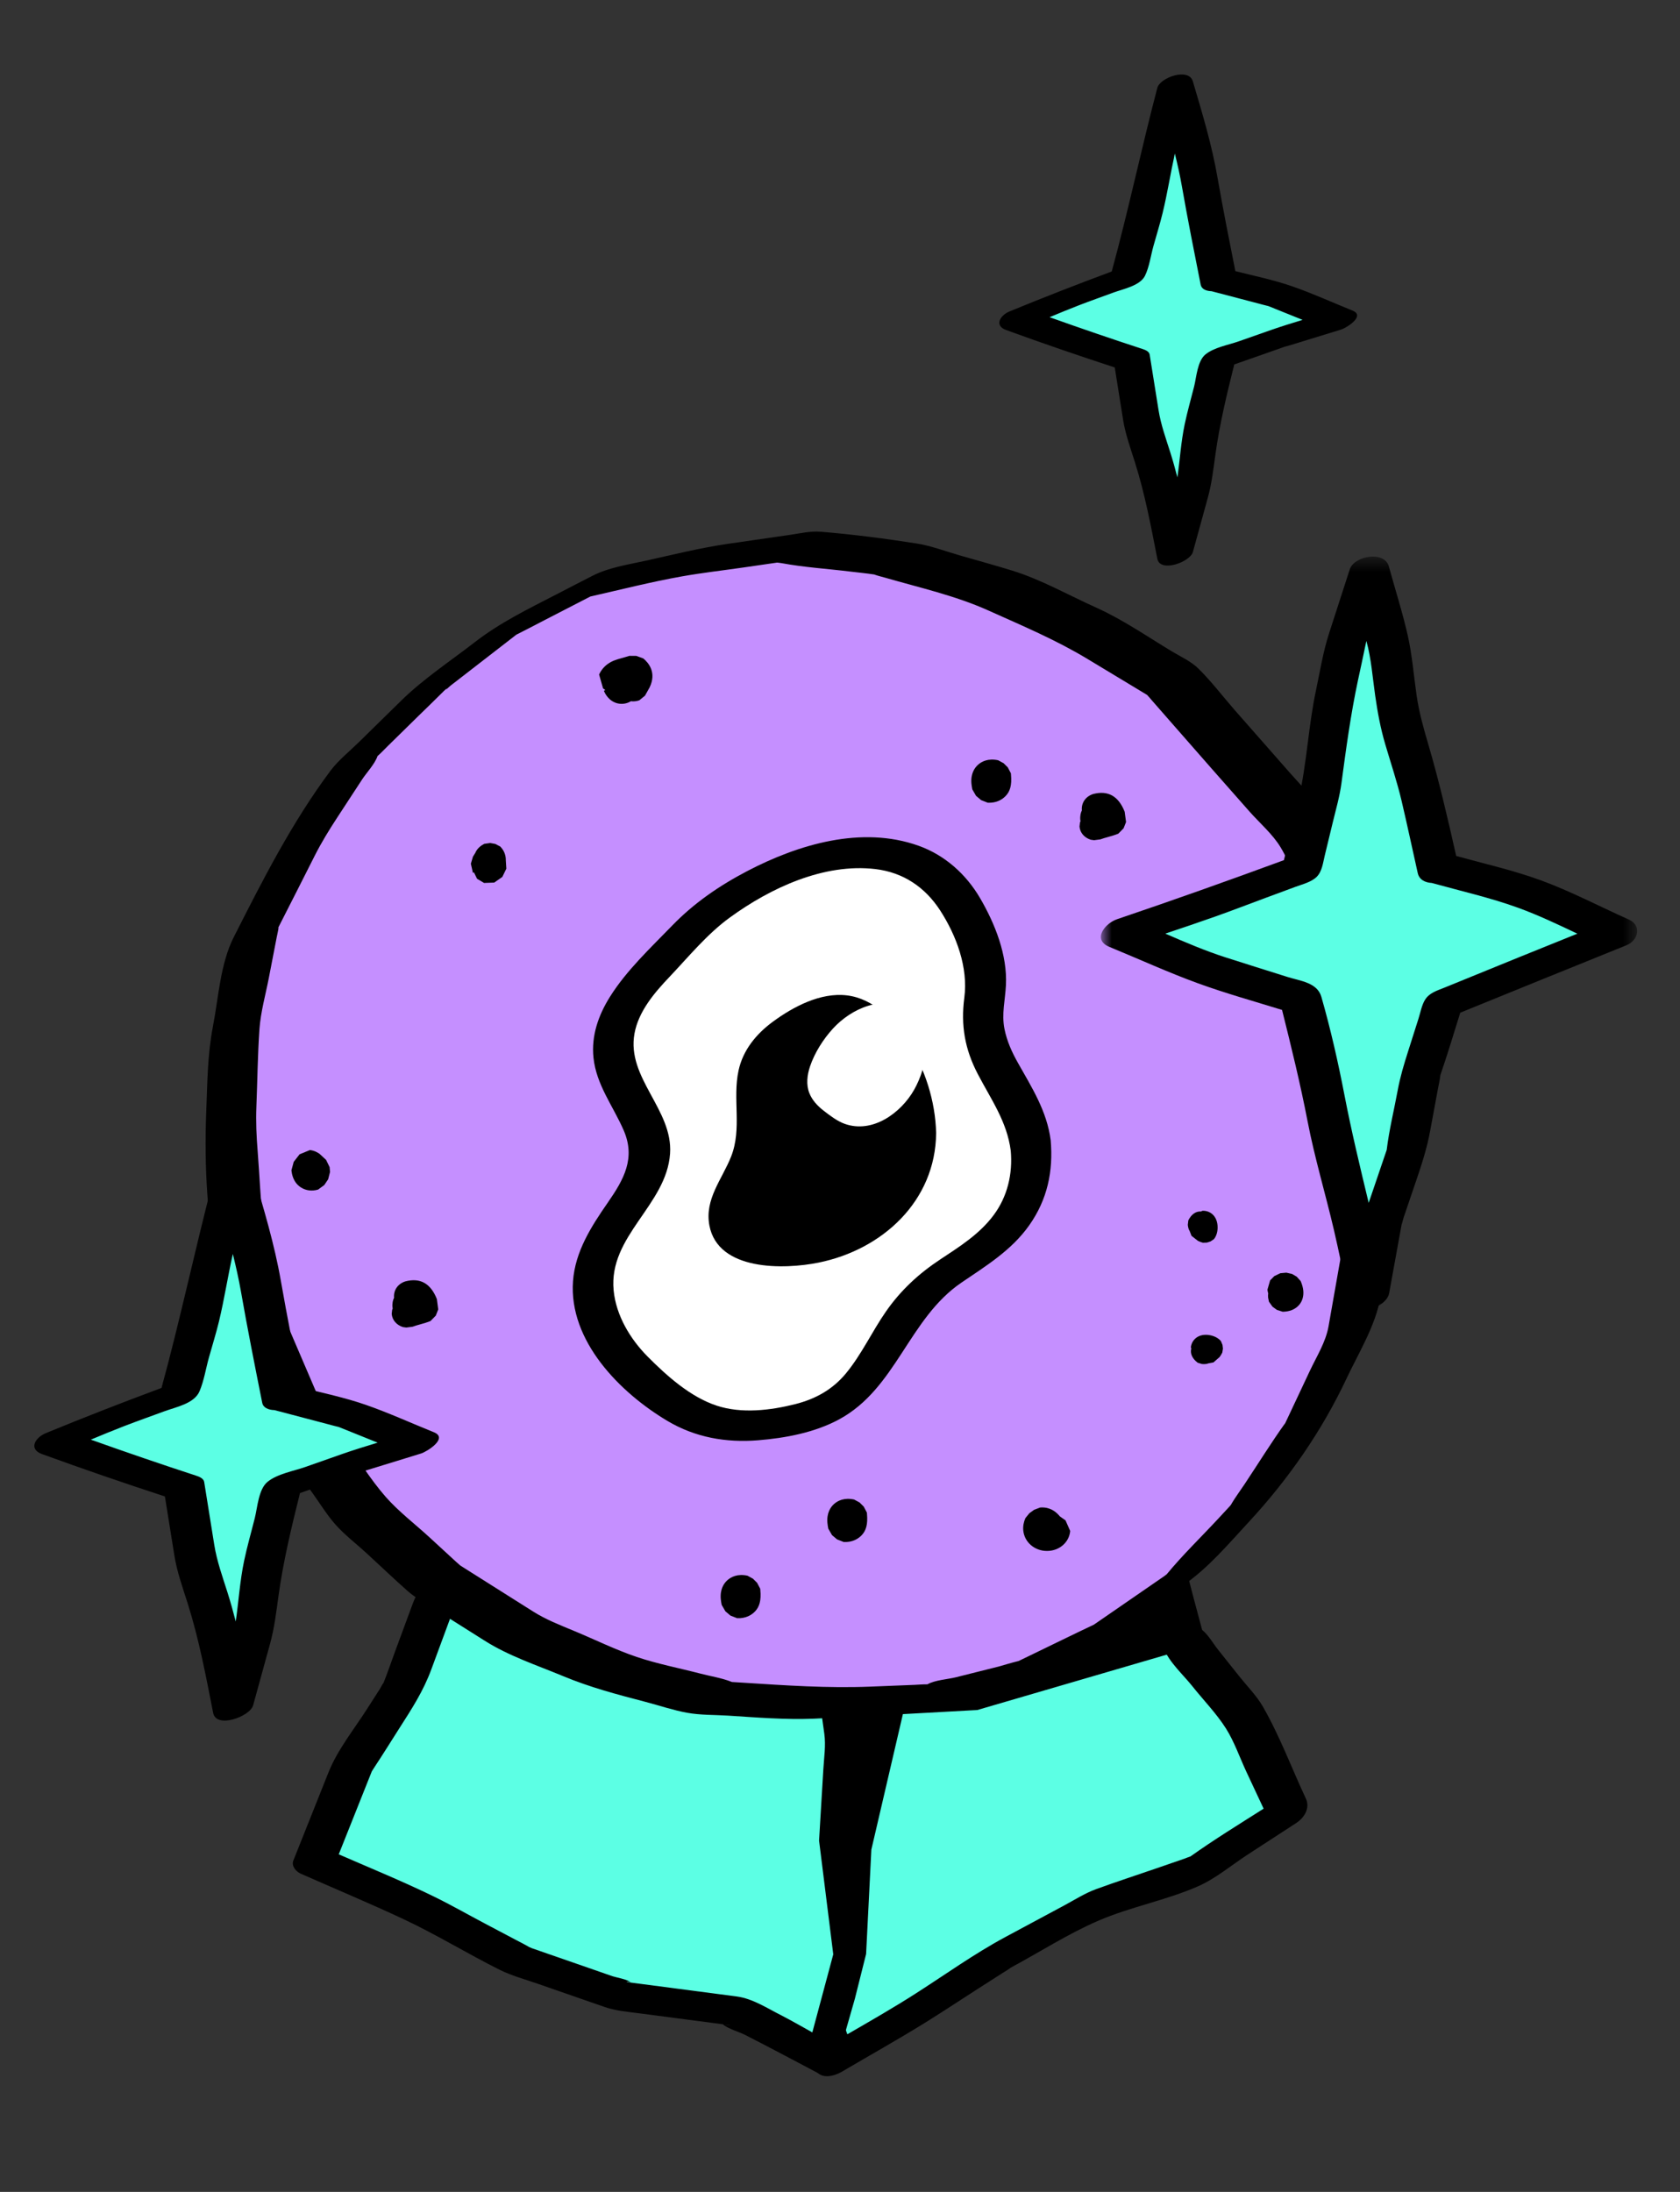 <svg height="150" viewBox="0 0 115 150" width="115" xmlns="http://www.w3.org/2000/svg" xmlns:xlink="http://www.w3.org/1999/xlink"><rect x="0" y="0" width="115" height="150" fill="#333333" stroke="none"/><mask id="a" fill="#fff"><path d="m.754.46h36.71v51.562h-36.71z" fill="#fff" fill-rule="evenodd"/></mask><g fill="none" fill-rule="evenodd"><path d="m0 0h115v150h-115z"/><path d="m70.312 90.082 3.539 5.602 3.068 5.794 1.73 6.47 4.171 5.238 2.999 6.412-6.364 4.14-6.856 2.366-6.266 3.364-5.992 3.842-5.608 3.298-1.947-5.513-1.808-6.245-1.857-6.229-1.451-6.35-2.901-6.515 6.824-3.899 6.762-3.086 5.883-4.457z" fill="#5cffe4" transform="translate(2.35 4.312)"/><g transform="translate(2.35 4.645)"><path d="m51.907 102.51-.035.02.055-.03c-.005.004-.014.007-.02.01m-5.562 10.022c.02.1.034.16.045.19-.016-.062-.03-.125-.043-.188 0 0 0-.002-.002-.002" fill="#000"/><path d="m79.143 122.395c-.117.035-.349.132-.38.143l-1.958.675c-1.375.475-2.762.925-4.13 1.425-.762.278-1.464.73-2.178 1.113l-4.024 2.16c-2.118 1.138-4.1 2.56-6.124 3.856-1.533.983-3.117 1.89-4.696 2.802-.542-1.488-1.098-2.976-1.57-4.485-.642-2.05-1.187-4.134-1.793-6.196-.608-2.064-1.306-4.112-1.846-6.194-.285-1.104-.508-2.226-.762-3.336-.242-1.06-.382-2.225-.788-3.238-.743-1.856-1.607-3.672-2.438-5.495l4.601-2.63c.272-.155.545-.308.815-.465-.02.01-.036.016-.037.013l.071-.033c.04-.023.081-.044.12-.069.227-.134.031-.012-.098.06l.245-.112c1.16-.512 2.31-1.053 3.463-1.579.946-.432 1.906-.843 2.842-1.297.67-.326 1.24-.836 1.83-1.284 1.558-1.18 3.089-2.404 4.682-3.536 1.542-1.097 3.103-2.172 4.66-3.25 1.008 1.564 2.046 3.119 2.977 4.726.546.944 1.024 1.934 1.534 2.897.347.653.692 1.307 1.038 1.96.113.213.223.428.339.64.051.091.084.18.1.226.26 1.02.544 2.036.816 3.053.282 1.052.464 2.218.864 3.232.372.937 1.332 1.794 1.953 2.574.75.943 1.649 1.865 2.295 2.884.574.906.952 2.01 1.406 2.98l1.176 2.514c-1.682 1.067-3.386 2.115-5.005 3.266m-21.227-24.883c-.07.05-.117.082-.12.079-.01-.013.05-.046.12-.08m.052-.024c.115-.052.202-.083 0 0m17.661 4.375-.038-.146zm11.414 16.584c-.974-2.081-1.805-4.326-2.954-6.314-.422-.731-1.069-1.384-1.594-2.043l-1.468-1.844c-.325-.408-.645-.975-1.045-1.312l-.043-.037c-.028-.103-.056-.207-.082-.309l-.496-1.85c-.351-1.315-.659-2.652-1.056-3.954-.244-.798-.732-1.535-1.122-2.27-.656-1.24-1.299-2.488-1.97-3.72-1.097-2.017-2.45-3.922-3.677-5.862-.402-.637-1.338-.419-1.965.1-3.27 2.278-6.503 4.565-9.68 6.973-.1.076-1.53 1.184-1.966 1.501-.15.061-.298.135-.447.204l-1.756.8c-1.733.792-3.527 1.505-5.183 2.452-2.111 1.206-4.223 2.412-6.334 3.62-.58.33-.938 1.04-.66 1.661.933 2.097 1.844 4.204 2.8 6.29l-.004-.02.006.022c0 .002.001.005.003.007.061.134.067.26.04.18.01.04.02.08.027.12.105.576.262 1.146.392 1.716.301 1.32.595 2.64.903 3.957.487 2.07 1.201 4.104 1.808 6.14.597 2.004 1.167 4.016 1.748 6.024.602 2.085 1.413 4.116 2.135 6.162.303.86 1.276.642 1.895.278 1.89-1.112 3.812-2.186 5.677-3.342 1.148-.713 2.276-1.46 3.413-2.19l1.885-1.208c.167-.107.35-.206.508-.326l.05-.04c1.989-1.066 3.944-2.33 6.012-3.22 2.203-.95 4.63-1.39 6.827-2.355 1.188-.522 2.288-1.45 3.369-2.154l3.344-2.175c.553-.36.96-1.02.66-1.662" fill="#000"/><path d="m32.488 100.719-4.947 3.914-2.28 6.176-3.53 5.519-2.562 6.427 7.188 3.179 6.709 3.546 7.149 2.482 7.761 1.019 5.675 2.844 1.832-6.403-.347-7.609.455-7.613-1.07-7.607.15-8.079-7.951-.384-7.476.925z" fill="#5cffe4"/><path d="m48.088 131.982c-1.404-.188-2.808-.368-4.211-.553l-2.394-.314-.748-.098c-.452-.06.026-.071.09.011-.167-.213-.998-.347-1.243-.431l-2.408-.837-2.363-.82-.747-.26c-.05-.017-.147-.062-.223-.097l-.102-.063c-.234-.133-.477-.252-.715-.378l-2.198-1.161c-1.166-.616-2.319-1.276-3.504-1.853-2.122-1.033-4.318-1.933-6.484-2.874l1.948-4.888c.105-.264.213-.527.316-.792.055-.084.106-.17.161-.253.585-.884 1.143-1.786 1.713-2.679.868-1.355 1.648-2.55 2.202-4.053l1.243-3.365c.145-.392.31-.782.436-1.18.32-.175.65-.534.914-.745l1.593-1.26 1.912-1.513 4.297-1.058c.638-.157 1.281-.303 1.917-.472h.039c.311-.01.63-.077.94-.116l5.674-.701c.157-.019.367-.02.54-.06.01 0 .014.002.025.003.759.062 1.526.073 2.285.11l4.198.202c-.062 2.388-.193 4.79-.127 7.173.024.884.221 1.781.345 2.656.223 1.583.453 3.167.669 4.75.108.795-.02 1.615-.068 2.413l-.293 4.887.972 7.785-1.433 5.342s-1.59-.9-2.105-1.158c-.978-.49-1.967-1.153-3.063-1.3zm-.844 1.916c.044.006.088.014.133.018.525.053.138.055-.133-.018zm12.266-21.477s-3.37-3.46-3.526-5.996c-.165-2.671.097-5.429.146-8.105.01-.534-.8-.766-1.195-.785l-4.657-.225c-1.284-.062-2.627-.248-3.91-.114-3 .315-6.055.594-8.987 1.315l-5.155 1.27c-.057.013-.113.025-.168.042l-.082.02c-.211.052-.43.17-.605.33l-.006.003-4.507 3.567c-.507.4-.744.784-.967 1.387l-1.198 3.243c-.267.723-.513 1.459-.8 2.174.035-.12-.166.27-.248.4l-.863 1.348c-.898 1.405-2.03 2.802-2.65 4.359l-2.405 6.033c-.146.367.194.75.5.886 2.349 1.038 4.726 2.028 7.05 3.118 2.243 1.05 4.363 2.36 6.578 3.464.804.401 1.702.642 2.55.936l4.62 1.604c.793.275 1.61.336 2.441.445l5.033.66.633.084c.334.302 1.128.528 1.477.704 1.367.685 5.19 2.719 5.19 2.719s1.038-.519 1.294-1.415l1.076-3.762.767-3.057.36-7.14z" fill="#000"/><path d="m92.21 72.234-.771 6.838-1.2 6.811-2.954 6.273-3.838 5.774-4.73 5.103-5.731 3.95-6.257 3.018-6.726 1.685-6.885.274-6.837-.434-6.63-1.736-6.344-2.635-5.845-3.691-5.115-4.707-4.106-5.631-2.739-6.391-1.541-6.725-.552-6.831.27-6.862 1.317-6.803 3.136-6.184 3.782-5.787 4.936-4.841 5.475-4.239 6.186-3.19 6.788-1.499 6.869-.996 6.889.845 6.616 1.917 6.262 2.815 5.92 3.57 4.551 5.2 4.594 5.197 2.812 6.352 1.638 6.711z" fill="#c58fff"/><path d="m89.554 80.66-.963 5.464c-.19 1.078-.815 2.059-1.278 3.042-.42.89-.839 1.782-1.258 2.673l-.405.859c-.155.33-.033.053-.034.056-.969 1.358-1.852 2.785-2.776 4.175-.3.45-.633.897-.91 1.364.049-.065.038-.027-.055.085-.017.027-.036.053-.052.081.02-.035.032-.05.048-.077-.021.026-.034.043-.064.074-.245.26-.485.524-.728.786-1.18 1.273-2.457 2.503-3.563 3.843-.053.044-.105.087-.15.116-.748.517-1.498 1.034-2.248 1.55l-2.248 1.55c-.113.078-.225.157-.34.234-1.437.679-2.863 1.383-4.294 2.073l-.86.415c-.479.114-1.268.355-1.344.374l-2.948.74c-.559.139-1.442.19-1.95.483-.297-.006-.601.025-.898.037l-3.007.12c-2.93.115-5.78-.082-8.71-.269-.256-.016-.513-.029-.769-.048-.016-.007-.025-.012-.048-.02-.668-.262-1.437-.378-2.131-.56-1.433-.374-2.931-.66-4.335-1.134-1.464-.494-2.886-1.2-4.313-1.791-.976-.406-1.901-.763-2.79-1.325l-4.635-2.926c-.113-.071-.228-.141-.34-.215-.021-.026-.217-.188-.274-.241l-1.829-1.683c-.988-.909-2.124-1.772-3.009-2.781-1.052-1.2-1.92-2.633-2.86-3.922-.64-.878-1.195-1.617-1.619-2.606l-2.137-4.985c-.428-1-.578-2.115-.821-3.173l-.657-2.865c-.07-.305-.125-.62-.21-.92-.028-.094-.041-.14-.049-.16-.223-1.647-.27-3.338-.404-4.995-.085-1.054-.13-2.026-.088-3.081.069-1.757.087-3.525.208-5.28.082-1.186.424-2.383.65-3.55l.53-2.74c.044-.23.104-.462.135-.694.001-.012-.153.267.017-.063.824-1.605 1.633-3.22 2.449-4.828.467-.922.974-1.746 1.54-2.613.57-.87 1.138-1.742 1.708-2.613.305-.465.872-1.06 1.054-1.598.242-.213.465-.455.696-.682l2.101-2.062c.58-.568 1.167-1.13 1.74-1.704-.014.005-.026.012-.04.015.015-.003.032-.017.048-.024.27-.27.213-.147.09-.05.127-.091.27-.241.351-.305l4.403-3.409.114-.089c.652-.324 1.295-.667 1.941-1 1.042-.538 2.083-1.075 3.125-1.611 2.088-.474 4.175-1.006 6.28-1.38 1.399-.247 2.819-.408 4.224-.611l2.177-.316c.034-.004.069-.008.104-.015.064.01.21.02.293.036 1.542.288 3.144.385 4.7.576.554.068 1.114.12 1.667.204l.048.02c.211.075.436.126.652.188 2.382.69 4.834 1.234 7.1 2.253 2.315 1.04 4.606 2.003 6.778 3.313l4.004 2.415c.04.024.068.043.09.058.118.122.227.258.338.386l1.568 1.791c1.69 1.933 3.386 3.862 5.088 5.786.688.779 1.602 1.565 2.137 2.456.727 1.21 1.186 2.681 1.758 3.97.374.845.845 1.691 1.088 2.584.416 1.533.755 3.091 1.13 4.634.601 2.46.79 4.948 1.069 7.464l.114 1.033c-.285 2.542-.47 5.117-.914 7.637m4.376-9.296c0-.022.008-.044.006-.065-.246-2.221-.404-4.47-.742-6.68-.315-2.058-.98-4.11-1.474-6.134-.476-1.945-1.526-3.781-2.334-5.606-.25-.567-.442-1.19-.824-1.677-.797-1.019-1.73-1.957-2.587-2.926-1.27-1.437-2.536-2.876-3.8-4.32-.818-.938-1.596-1.96-2.481-2.837-.509-.505-1.225-.823-1.836-1.192-1.693-1.02-3.347-2.17-5.153-2.982-1.885-.847-3.784-1.928-5.76-2.538-1.208-.373-2.43-.705-3.644-1.056-.95-.275-1.919-.646-2.897-.8-2.164-.34-4.39-.627-6.572-.806-.696-.058-1.407.111-2.097.212l-4.272.618c-1.906.277-3.772.747-5.652 1.162-1.213.269-2.468.45-3.584 1.013-.837.422-1.665.859-2.496 1.287-1.956 1.008-3.85 1.926-5.59 3.274-1.672 1.295-3.502 2.498-5.016 3.982l-2.922 2.865c-.638.627-1.4 1.232-1.938 1.954-2.645 3.55-4.617 7.44-6.61 11.37-.927 1.83-1.04 4.115-1.428 6.115-.372 1.92-.379 3.823-.457 5.782-.15 3.845.057 7.787.918 11.542.436 1.905.717 3.885 1.488 5.685l1.697 3.956c.256.599.463 1.225.832 1.761.723 1.053 1.508 2.069 2.26 3.1.544.745 1.043 1.584 1.657 2.273.632.709 1.435 1.32 2.132 1.962.936.86 1.855 1.742 2.807 2.583.48.423 1.05.732 1.589 1.073l3.687 2.327c1.659 1.048 3.556 1.668 5.364 2.42 1.86.773 3.69 1.252 5.644 1.763.938.246 1.886.57 2.84.743.908.166 1.886.137 2.805.196 1.968.125 3.9.286 5.868.209 2.042-.082 11.19-.593 11.19-.593l14.42-4.213s.476-1.477-.355-4.3c1.763-1.214 3.086-2.808 4.54-4.376 2.679-2.89 4.98-6.205 6.662-9.776.86-1.824 1.992-3.626 2.344-5.623.358-2.028.81-4.064 1.057-6.109.261-2.168.489-4.34.734-6.51.005-.047-.012-.074-.02-.108m-65.804-28.77-.026.017z" fill="#000"/><path d="m28.037 42.641h-.001l-.008.008c.025-.01.05-.023.072-.04-.023.016-.043.023-.063.032m53.838 55.737c.016-.03.037-.056.054-.085-.015.019-.036.053-.058.09zm-53.748-55.786h-.001z" fill="#000"/><path d="m68.205 73.74c.29 2.737-.72 4.555-2.018 5.968-1.538 1.673-3.798 2.605-5.163 3.948-1.359 1.34-2.133 2.733-2.838 3.912-.875 1.465-1.59 2.623-2.957 3.596-1.013.72-2.277 1.239-4.358 1.56-1.557.239-3.468.373-5.292-.348-1.633-.645-3.06-1.92-4.37-3.114-1.392-1.269-2.33-2.75-2.764-4.395-.529-2.001.045-3.787 1.121-5.527 1.048-1.692 2.593-3.284 2.574-5.24-.023-2.117-2.167-4.077-2.479-6.534-.219-1.73.507-3.63 2.912-6.049 1.346-1.354 2.44-2.745 3.685-3.714 1.545-1.202 3.126-1.98 4.505-2.66 1.809-.888 3.489-1.218 4.986-1.36 1.975-.187 3.642.102 5.02.864 1.578.873 2.565 2.3 3.271 3.855.73 1.604 1.308 3.35 1.007 5.033-.396 2.229.198 3.696 1.035 5.168.855 1.504 1.904 2.975 2.123 5.037" fill="#fff"/><path d="m65.655 78.527c-.974 1.299-2.323 2.141-3.658 3.024-1.462.968-2.692 2.105-3.698 3.55-.958 1.377-1.665 2.932-2.735 4.231-.913 1.11-2.088 1.761-3.467 2.11-1.716.433-3.686.67-5.396.104-1.798-.596-3.402-2.031-4.718-3.355-1.196-1.204-2.164-2.817-2.328-4.534-.357-3.73 3.618-5.825 3.863-9.356.207-3.006-2.985-5.17-2.437-8.211.273-1.515 1.357-2.788 2.384-3.868 1.327-1.397 2.58-2.942 4.146-4.079 2.784-2.024 6.437-3.73 9.961-3.314 1.9.225 3.405 1.237 4.437 2.834 1.113 1.723 1.922 3.899 1.652 5.963-.249 1.9.033 3.528.92 5.227.91 1.745 1.998 3.245 2.258 5.253.14 1.583-.224 3.142-1.184 4.421m3.915-5.153c-.257-1.98-1.282-3.584-2.241-5.286-.414-.733-.753-1.487-.92-2.317-.206-1.034.05-1.975.1-3.003.102-2.066-.745-4.194-1.771-5.952-.958-1.64-2.411-2.941-4.21-3.584-3.894-1.389-8.226-.095-11.727 1.734-1.911.999-3.64 2.184-5.143 3.735-1.48 1.528-3.121 3.06-4.256 4.87-.792 1.263-1.283 2.665-1.126 4.168.192 1.855 1.347 3.311 2.068 4.971.825 1.904.015 3.351-1.083 4.935-1.127 1.623-2.237 3.348-2.386 5.377-.302 4.094 3.211 7.638 6.471 9.577 1.895 1.126 4.005 1.496 6.19 1.32 1.876-.152 3.873-.525 5.546-1.427 3.924-2.115 4.766-6.907 8.382-9.364 1.695-1.152 3.434-2.214 4.64-3.923 1.244-1.762 1.654-3.699 1.466-5.831" fill="#000"/><path d="m59.776 66.625c-.946-1.475-2.328-2.938-4.162-3.154-1.797-.21-3.654.77-5.058 1.802-1.136.834-2.046 1.937-2.35 3.337-.426 1.96.25 3.97-.51 5.893-.615 1.555-1.824 2.91-1.488 4.708.588 3.143 5.133 3.023 7.472 2.55 4.367-.884 8.01-4.206 8.051-8.87-.056-2.205-.765-4.409-1.955-6.266" fill="#000"/><path d="m59.057 64.814c1.338.897 1.444 2.966.528 4.846-.915 1.88-2.53 2.894-3.867 1.997-1.339-.898-3.16-1.828-.837-5.203 1.2-1.744 2.838-2.538 4.176-1.64" fill="#fff"/><path d="m58.26 65.132c1.23.858 1.228 2.525.81 3.823-.24.75-.62 1.46-1.156 2.042-.197.214-.428.403-.657.523.133-.07-.104.042-.108.044.124-.047.014.02-.007-.002l.077-.015c-.098.012-.103.015-.02.007-.097.009-.032.017-.158-.006-.431-.078-.814-.39-1.168-.64-.331-.23-.658-.488-.9-.816-.682-.921-.227-2.122.284-3.007.432-.75.983-1.536 1.725-2.01.179-.114.214-.129.38-.188-.186.066.119-.016-.007.002-.143.02.273-.025.082-.014.227-.013.569.093.823.257.321.207.784.108 1.118-.026.118-.047.784-.411.476-.61-1.735-1.116-3.926-.132-5.189 1.25-.664.726-1.248 1.647-1.566 2.583-.197.58-.28 1.25-.047 1.833.191.48.553.87.956 1.183.433.338.951.737 1.469.92 1.906.676 3.848-.746 4.746-2.332.906-1.6 1.395-4.205-.37-5.437-.309-.216-.793-.104-1.118.026-.127.051-.776.4-.475.61" fill="#fff"/><path d="m38.66 41.515.271.95.151.103-.095.072c.09.19.328.692.93.848.319.074.642.024.92-.145.172.021.368.011.576-.064l.389-.318.318-.569c.484-1.008-.065-1.672-.434-1.977l-.483-.175-.463-.003-.61.177c-.232.065-.55.151-.857.365-.266.184-.477.44-.613.736m-7.876 14.263.697-.025.555-.387.274-.565-.035-.553c.001-.14.004-.567-.375-.957l-.344-.182-.352-.065-.404.058-.191.111c-.311.218-.425.492-.409.481l.003-.003-.18.29-.142.483.14.618.076-.018.207.427zm33.364-6.79c.012.123.034.253.06.388l.253.439.343.292.462.182c.618.027 1.002-.233 1.218-.456.304-.314.44-.735.37-1.483l-.007-.078-.213-.404-.283-.282-.376-.204c-.678-.147-1.117.081-1.37.301-.243.216-.52.618-.457 1.305m-17.158 55.805c.011.123.034.254.06.388l.253.439.342.292.463.182c.618.027 1.001-.233 1.218-.455.303-.316.44-.736.37-1.484l-.007-.077-.213-.405-.283-.282-.376-.205c-.678-.146-1.117.082-1.37.302-.243.216-.52.618-.457 1.305m-26.878-28.733.13-.506-.03-.33-.24-.493-.442-.41c-.086-.061-.317-.223-.665-.264l-.71.293-.4.515-.156.582c.032.245.108.818.65 1.168.34.219.757.271 1.175.147l.424-.31.264-.393zm60.628 4.1c.284-.336.266-.811.253-.95-.067-.73-.59-1.027-1.046-.994l-.082.045c-.336-.023-.652.17-.872.61l-.035.306c.018.185.07.347.123.413l.131.337.439.345c.108.05.215.095.338.127l.276-.009.244-.077.231-.154zm.484 6.972c-.278-.341-.748-.411-.886-.425-.73-.069-1.119.39-1.17.844l.027.09c-.084.325.047.67.438.969l.295.09c.184.018.354-.004.429-.043l.355-.066.42-.367c.069-.097.134-.193.187-.309l.044-.273-.031-.254zm5.64-3.448c-.02-.21-.081-.432-.182-.664l-.272-.3-.316-.184-.392-.088-.411.038-.412.198-.287.293-.182.63c.009.09.027.177.052.26-.013.092-.016.188-.007.286l.059.284.243.34.302.219.397.126c.47-.008.84-.156 1.103-.444.232-.255.34-.608.305-.994m-15.957 16.44-.32-.726-.384-.269c-.456-.563-.987-.642-1.353-.609l-.409.154-.326.235-.27.33c-.123.273-.175.564-.15.844.075.81.78 1.415 1.632 1.408.836-.001 1.514-.588 1.58-1.367m-46.282-15.959c-.078.156-.135.373-.107.671 0 .003.017.045.017.045l-.042.125-.03.267c.039.418.326.755.766.898l.233.032.43-.055c.16-.062.335-.11.513-.16.246-.068.49-.14.714-.23l.363-.371.167-.426-.094-.705c-.422-1.068-1.136-1.48-2.161-1.211-.514.166-.816.605-.769 1.12m47.083-33.352c-.079.156-.135.373-.108.672 0 .003.017.044.017.044l-.042.125-.03.267c.039.419.325.756.767.899l.232.032.43-.056c.16-.062.334-.11.513-.159.246-.069.49-.14.714-.231l.363-.371.167-.426-.094-.704c-.422-1.068-1.136-1.48-2.16-1.212-.515.167-.817.606-.77 1.12m-17.417 48.767c.011.122.033.252.058.386l.254.44.343.292.462.182c.618.027 1.002-.233 1.219-.456.303-.315.438-.736.37-1.483l-.007-.078-.214-.405-.283-.282-.376-.204c-.678-.146-1.117.082-1.369.301-.243.217-.52.619-.457 1.306" fill="#000"/><path d="m96.063 54.739-1.164-5.206-1.47-5.009-.747-5.186-1.327-4.855-1.552 4.792-1.086 5.102-.697 5.198-1.274 5.259-6.157 2.28-6.211 2.105 6.061 2.49 6.231 1.968 1.3 5.19.99 5.124 1.338 5.044 1.058 4.916.898-4.945 1.686-4.958.949-5.137 1.544-4.853 5.828-2.375 6.101-2.464-6.022-2.683z" fill="#5cffe4"/></g><path d="m26.215 29.166-1.958.798c-.48.195-1.015.347-1.306.814-.237.38-.32.88-.455 1.303l-.715 2.248c-.283.889-.537 1.731-.706 2.646-.249 1.35-.587 2.711-.753 4.073l-.001.013c-.075.213-.145.43-.22.644l-.72 2.12-.294.862c-.591-2.447-1.179-4.894-1.657-7.368-.436-2.26-.949-4.523-1.584-6.736-.281-.978-1.45-1.082-2.317-1.356-1.41-.445-2.82-.884-4.227-1.336-1.402-.45-2.773-1.037-4.137-1.63 1.151-.384 2.302-.773 3.445-1.178 1.146-.407 2.282-.846 3.421-1.268l2.042-.756c.476-.176 1.086-.323 1.449-.678.374-.366.435-.958.555-1.452l.55-2.274c.216-.89.472-1.772.594-2.68.318-2.371.632-4.702 1.13-7.041.17-.793.347-1.585.508-2.38.027-.136.056-.256.065-.296l.008-.023.002.011c.33 1.207.42 2.488.597 3.723.169 1.173.36 2.215.693 3.347.377 1.28.808 2.557 1.114 3.856.387 1.644.737 3.298 1.107 4.947.1.45.5.651.96.675 1.964.546 3.992 1.003 5.901 1.695 1.379.5 2.725 1.14 4.065 1.776-1.325.534-2.653 1.068-3.978 1.606-1.06.43-2.118.863-3.178 1.295m10.678-3.869c-1.993-.888-3.972-1.934-6.02-2.683-1.872-.685-3.866-1.135-5.797-1.667-.578-2.573-1.167-5.111-1.91-7.644-.335-1.14-.634-2.193-.802-3.363-.194-1.346-.302-2.74-.6-4.066-.358-1.594-.867-3.166-1.297-4.743-.3-1.094-2.377-.722-2.675.198l-1.418 4.385c-.41 1.262-.617 2.59-.893 3.887-.52 2.437-.624 4.955-1.17 7.378-.32 1.423-.679 2.838-1.028 4.255-3.791 1.395-7.588 2.744-11.417 4.04-.832.282-1.733 1.401-.526 1.897 2.015.828 4.013 1.744 6.058 2.489 1.886.686 3.838 1.229 5.758 1.823.634 2.533 1.25 5.049 1.746 7.614.485 2.514 1.22 4.941 1.802 7.433.371 1.594.69 3.202 1.033 4.802.278 1.292 2.566.555 2.75-.464l.8-4.406.097-.53c-.1.563.037-.073.092-.236l.86-2.526c.389-1.143.737-2.212.955-3.397l.525-2.835c.055-.295.125-.593.164-.89.006-.046.009-.072.01-.098.489-1.413.916-2.85 1.364-4.278 3.787-1.542 7.574-3.079 11.366-4.61.84-.34 1.064-1.368.173-1.765" fill="#000" mask="url(#a)" transform="translate(74.603 37.63)"/><path d="m14.996 14.057-.888-4.461-.759-4.344-1.319-4.463-1.179 4.495-.888 4.312-1.175 4.221-3.91 1.442-3.687 1.521 3.745 1.365 4.14 1.347.72 4.51 1.33 4.202.904 4.612 1.244-4.524.606-4.383 1.103-4.417 4.104-1.442 4.136-1.27-4.011-1.617z" fill="#5cffe4" transform="translate(68.407 5.097)"/><path d="m18.591 17.488c-.739.257-1.475.519-2.214.778-.699.245-1.683.412-2.271.895-.548.45-.61 1.539-.77 2.181-.216.866-.468 1.73-.65 2.604-.25 1.192-.325 2.419-.498 3.627-.147-.573-.306-1.142-.487-1.713-.304-.962-.644-1.892-.803-2.889-.204-1.267-.406-2.536-.608-3.804-.035-.217-.314-.325-.484-.38-2.137-.696-4.255-1.424-6.369-2.177.662-.276 1.325-.55 1.993-.809.79-.305 1.59-.585 2.384-.879.652-.24 1.816-.462 2.153-1.142.3-.607.4-1.393.582-2.041.209-.755.446-1.507.63-2.268.327-1.342.537-2.712.836-4.06.182.743.351 1.489.484 2.253.393 2.247.838 4.48 1.282 6.718.061.304.37.438.747.45l1.762.462 1.47.386c.16.042.319.088.48.125l.162.04.043.015c.145.06.292.118.437.177l1.379.555.499.201c-.728.22-1.453.446-2.169.695m5.59-1.329c-1.371-.552-2.73-1.174-4.125-1.659-1.262-.438-2.6-.716-3.9-1.042-.428-2.146-.853-4.29-1.229-6.444-.392-2.245-1.037-4.364-1.683-6.551-.28-.946-2.242-.263-2.432.46-1.096 4.18-1.98 8.392-3.118 12.558-2.351.875-4.679 1.78-7 2.736-.638.264-1.064.967-.234 1.269 2.469.9 4.942 1.746 7.44 2.563l.57 3.574c.159.995.5 1.925.803 2.888.693 2.186 1.101 4.378 1.542 6.63.192.978 2.245.221 2.433-.46l1.024-3.721c.265-.961.376-1.92.512-2.91.292-2.118.782-4.139 1.297-6.207l1.37-.48 1.43-.503.47-.165c.082-.03.409-.108.075-.027-.373.09.384-.111.489-.143l1.421-.437 2.068-.635c.335-.103 1.687-.926.776-1.294" fill="#000" transform="translate(68.407 5.097)"/><path d="m16.964 90.982-1.006-5.045-.861-4.916-1.49-5.05-1.334 5.086-1.005 4.879-1.329 4.777-4.426 1.633-4.175 1.72 4.241 1.545 4.683 1.525.817 5.101 1.504 4.756 1.023 5.217 1.408-5.118.688-4.959 1.248-4.997 4.644-1.632 4.678-1.438-4.539-1.829z" fill="#5cffe4" transform="translate(2.35 4.645)"/><path d="m21.035 94.872c-.835.291-1.67.586-2.504.88-.79.277-1.903.466-2.568 1.012-.618.507-.687 1.74-.868 2.464-.245.98-.53 1.958-.736 2.947-.285 1.362-.373 2.765-.572 4.145-.17-.66-.353-1.32-.562-1.98-.344-1.087-.727-2.14-.908-3.266l-.69-4.303c-.038-.245-.352-.366-.543-.428-2.422-.79-4.822-1.614-7.217-2.468.76-.317 1.52-.631 2.288-.928.912-.35 1.834-.676 2.75-1.014.791-.292 2.044-.52 2.404-1.371.302-.711.432-1.552.639-2.295.229-.823.488-1.646.69-2.477.368-1.528.604-3.088.95-4.622.21.85.404 1.707.558 2.582.444 2.542.949 5.068 1.453 7.598.067.341.414.493.839.506l1.995.525 1.661.437c.18.047.362.1.544.143l.184.045c.02.006.038.013.05.018.164.068.33.133.495.199l1.558.628.576.232c-.827.25-1.651.507-2.466.79m6.314-1.503c-1.55-.625-3.088-1.328-4.666-1.877-1.429-.496-2.94-.812-4.414-1.182-.485-2.427-.965-4.852-1.392-7.29-.444-2.54-1.174-4.938-1.905-7.414-.314-1.065-2.523-.295-2.736.518-1.24 4.73-2.24 9.498-3.529 14.212-2.662.99-5.297 2.015-7.926 3.098-.718.295-1.197 1.087-.264 1.426 2.796 1.02 5.595 1.978 8.421 2.904l.649 4.043c.18 1.126.564 2.179.908 3.267.781 2.473 1.245 4.955 1.746 7.503.215 1.099 2.525.248 2.736-.518l1.158-4.21c.3-1.087.425-2.172.58-3.291.333-2.397.886-4.685 1.47-7.026l1.554-.546 1.617-.569.531-.186c.093-.033.464-.123.087-.03-.419.103.437-.128.554-.164l1.608-.494 2.34-.72c.376-.115 1.897-1.042.873-1.454" fill="#000" transform="translate(2.35 4.645)"/></g></svg>